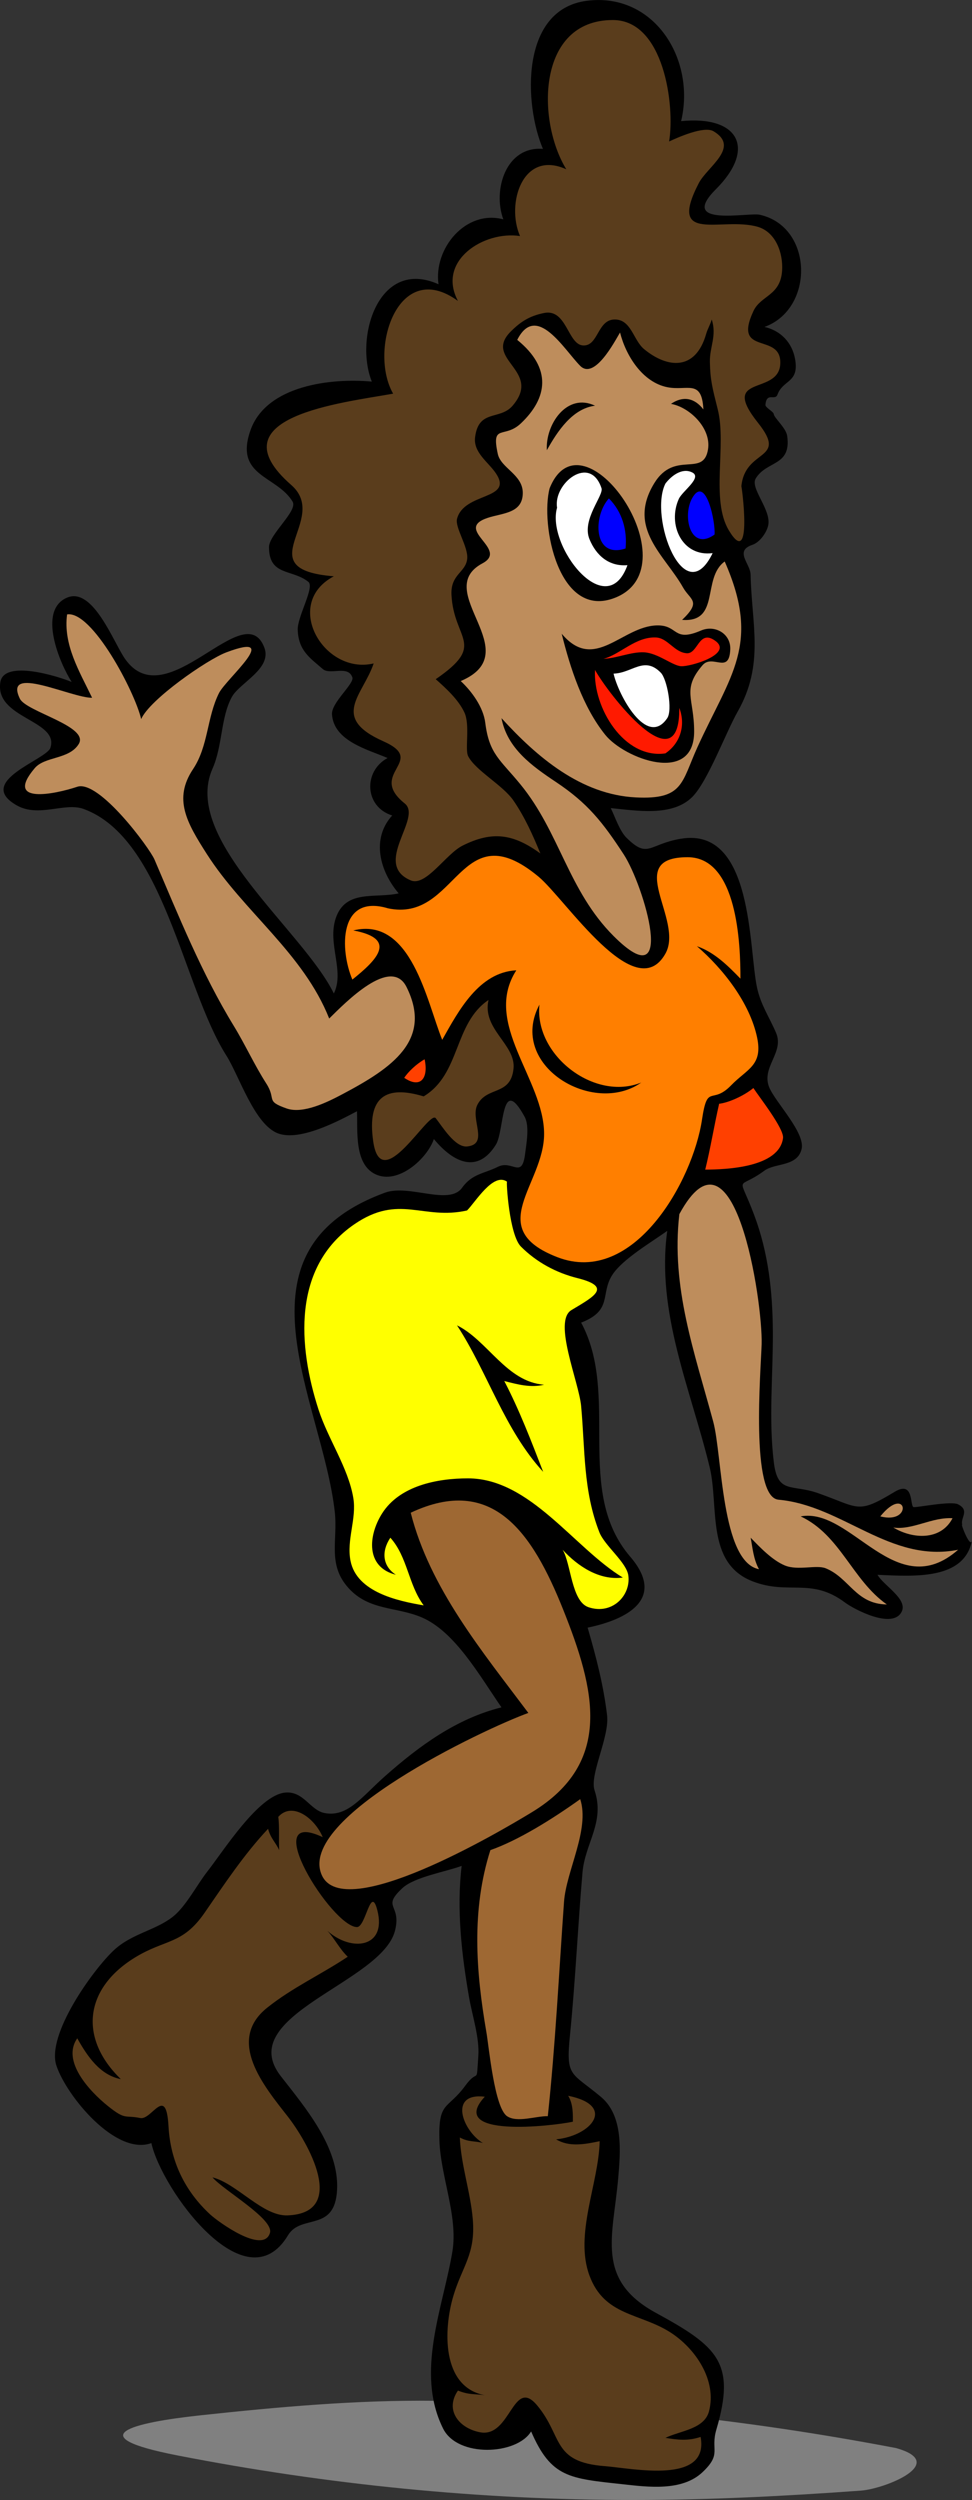 <?xml version="1.0" encoding="UTF-8" standalone="no"?>
<!-- Generator: Adobe Illustrator 12.0.0, SVG Export Plug-In . SVG Version: 6.00 Build 51448)  -->
<svg
    xmlns:inkscape="http://www.inkscape.org/namespaces/inkscape"
    xmlns:rdf="http://www.w3.org/1999/02/22-rdf-syntax-ns#"
    xmlns="http://www.w3.org/2000/svg"
    xmlns:cc="http://web.resource.org/cc/"
    xmlns:dc="http://purl.org/dc/elements/1.1/"
    xmlns:sodipodi="http://inkscape.sourceforge.net/DTD/sodipodi-0.dtd"
    xmlns:svg="http://www.w3.org/2000/svg"
    xmlns:ns1="http://sozi.baierouge.fr"
    xmlns:xlink="http://www.w3.org/1999/xlink"
    id="Layer_1"
    style="enable-background:new 0 0 160.304 411.917"
    space="preserve"
    sodipodi:docname="ragazza bruna.svg"
    viewBox="0 0 160.304 411.917"
    sodipodi:version="0.32"
    version="1.1"
    inkscape:version="0.42"
    sodipodi:docbase="F:\openclip\svg da inviare"
  >
  <rect x="0" y="0" width="160.304" height="411.917" fill="#333333" stroke="none"/>
  <sodipodi:namedview
      id="base"
      bordercolor="#666666"
      inkscape:pageshadow="2"
      inkscape:window-width="787"
      pagecolor="#ffffff"
      inkscape:zoom="0.87396249"
      inkscape:window-x="88"
      borderopacity="1.0"
      inkscape:current-layer="Layer_1"
      inkscape:cx="80.152000"
      inkscape:cy="205.95850"
      inkscape:window-y="116"
      inkscape:window-height="510"
      inkscape:pageopacity="0.0"
  />
  <path
      id="path3"
      style="fill:#808080"
      d="m147.78 403.36c-25.311-4.825-50.363-7.478-76.132-7.787-12.869-0.152-25.717 1.012-38.492 2.38-11.383 1.221-20.199 3.438-3.904 6.618 24.727 4.821 49.958 7.342 75.153 7.342 12.576 0 25.037-0.626 37.576-1.542 3.99-0.29 14.58-4.55 5.8-7.01"
  />
  <path
      id="path5"
      d="m89.58 24.536c-6.135-0.529-8.36 6.772-6.568 11.608-6.197-1.647-11.523 4.796-10.692 10.693-9.932-4.431-13.879 8.85-10.997 16.039-6.707-0.624-17.4 0.613-20.014 8.021-2.701 7.656 4.338 7.415 6.951 11.761 0.906 1.508-3.896 5.393-3.896 7.485 0 4.796 3.797 3.574 6.492 5.728 1.086 0.869-1.852 5.76-1.756 7.943 0.15 3.429 2.025 4.583 4.125 6.416 1.219 1.064 4.158-0.696 4.887 1.375 0.365 1.041-3.498 4.166-3.359 6.11 0.309 4.372 5.791 5.747 9.164 7.179-4.039 2.201-3.801 8.04 0.764 9.471-3.506 3.868-2.021 9.203 1.068 12.831-3.85 0.886-8.771-0.733-10.385 4.124-1.398 4.208 1.512 8.71-0.307 12.374-5.078-10.371-25.156-25.475-20.01-37.043 1.672-3.756 1.346-8.5 3.205-11.839 1.301-2.332 6.641-4.647 5.348-8.095-3.283-8.751-16.145 11.621-22.988 1.833-1.877-2.684-5.273-11.892-9.547-10.082-4.967 2.104-1.137 10.974 0.764 13.901-2.215-0.927-11.137-3.724-11.762-0.001-1.012 6.033 9.742 6.264 8.248 10.846-0.645 1.975-12.477 5.529-5.574 9.471 3.65 2.085 7.932-0.545 11.072 0.611 13.232 4.871 16.314 29.259 23.525 40.632 2.1 3.314 4.645 11.423 8.553 12.832 3.604 1.297 9.885-2.025 12.984-3.667 0.133 3.17-0.492 8.725 3.055 10.389 3.777 1.772 8.559-2.644 9.625-5.807 3.316 4.007 7.273 5.69 10.232 0.918 1.425-2.299 0.796-11.776 4.738-4.583 0.846 1.544 0.282 4.46 0.076 6.11-0.529 4.242-2.104 0.932-4.506 2.138-2.225 1.116-4.229 1.125-5.88 3.438-2.15 3.01-8.76-0.638-12.723 0.817-26.195 9.609-10.334 34.283-8.281 52.572 0.533 4.746-1.266 8.69 2.291 12.599 3.395 3.732 7.898 3.024 12.064 4.813 5.456 2.346 9.491 9.532 13.139 14.818-7.426 1.853-13.53 6.329-19.184 11.32-3.846 3.394-6.168 6.831-9.992 6.094-2.402-0.462-3.486-3.713-6.568-3.362-4.373 0.495-10.119 9.628-12.756 12.985-1.719 2.189-3.564 5.799-5.725 7.484-2.881 2.247-6.773 2.763-9.703 5.499-3.408 3.181-11.17 13.924-9.471 19.017 1.678 5.018 9.793 14.894 15.658 12.757 1.67 7.581 15.543 26.815 22.531 15.198 2.164-3.6 7.725-0.421 8.096-7.486 0.367-7.002-5.234-13.539-9.299-18.763-7.795-10.019 16.639-15.337 18.848-23.93 1.137-4.428-2.307-3.748 1.221-7.026 1.986-1.851 7.199-2.7 9.776-3.667-0.854 7.154-0.004 14.618 1.227 21.684 0.519 2.984 1.734 6.604 1.523 9.631-0.354 5.097 0.085 1.847-2.14 4.887-2.955 4.043-4.471 2.491-4.277 9.014 0.175 5.9 3.104 12.519 2.14 18.329-1.525 9.185-6.155 19.904-1.527 29.177 2.394 4.8 12.143 4.358 14.511 0.458 3.306 7.647 6.326 7.745 15.123 8.706 4.131 0.453 9.762 1.199 13.137-1.983 3.248-3.067 1.279-3.596 2.291-7.027 3.254-11.025 0.205-13.681-9.975-19.23-10.025-5.468-7.053-12.584-6.217-22.167 0.379-4.342 0.9-10.298-2.852-13.423-4.998-4.165-5.797-3.204-5.092-10.253 0.889-8.899 1.287-17.833 2.059-26.738 0.418-4.813 3.74-8.271 1.988-13.512-0.865-2.59 2.49-8.771 2.063-12.373-0.582-4.929-1.818-9.673-3.207-14.435 6.436-1.324 13.014-4.704 7.027-11.686-9.299-10.845-1.613-26.52-8.096-38.57 5.299-2.052 3.084-4.773 5.193-7.944 1.709-2.566 6.453-5.344 9.01-7.178-1.857 13.473 3.875 26.084 6.99 38.928 1.572 6.471-0.684 15.792 7.066 18.813 5.953 2.321 9.66-0.692 15.274 3.512 1.478 1.106 7.817 4.442 9.317 1.527 1.091-2.118-3.01-4.35-3.971-6.11 6.222 0.289 14.311 0.82 15.579-5.65-0.304 1.551-2.206-3.664-1.527-2.443-0.622-1.119 1.326-2.449-0.764-3.515-1.174-0.6-6.814 0.552-7.331 0.46-0.656-0.12 0.113-4.476-3.132-2.521-6.202 3.729-5.741 2.655-12.603 0.229-4.381-1.552-6.682 0.209-7.326-5.11-0.871-7.169-0.115-14.288-0.158-21.469-0.043-6.666-0.732-13.002-3.074-19.246-2.656-7.089-2.932-3.926 1.697-7.334 1.734-1.277 5.385-0.622 6.111-3.513 0.68-2.714-4.361-7.775-5.346-10.235-1.318-3.295 2.52-5.722 1.146-8.935-1.127-2.634-2.508-4.581-3.131-7.408-1.42-6.428-0.57-26.586-12.561-24.589-5.35 0.892-5.393 3.371-8.979-0.158-1.137-1.121-1.902-3.471-2.598-4.888 4.178 0.395 10.139 1.469 13.443-1.833 2.543-2.54 5.531-10.613 7.484-14.054 4.453-7.839 2.307-14.352 2.137-22.606-0.037-1.775-2.74-3.872 0.307-4.889 1.184-0.396 2.336-1.985 2.598-3.208 0.541-2.544-3.023-6.116-2.063-7.714 1.805-2.999 5.912-1.977 5.191-7.026-0.186-1.311-2.162-2.967-2.213-3.59-0.035-0.419-1.414-1.062-1.373-1.527 0.195-2.181 1.59-0.604 1.984-1.679 0.916-2.505 3.623-1.899 2.902-5.882-0.49-2.709-2.383-4.671-5.043-5.27 8.281-3.001 8.063-16.498-0.764-18.483-1.93-0.434-13.547 2.092-7.256-4.201 6.717-6.717 3.754-12.18-5.729-11.227 2.439-10.246-4.482-21.272-15.584-19.824-11.009 1.438-10.312 17.139-7.196 24.412"
  />
  <path
      id="path7"
      style="fill:#5A3D1C"
      d="m93.4 27.896c-7.221-3.291-9.963 5.686-7.638 10.998-5.925-0.914-13.783 4.047-10.236 10.693-9.919-7.235-14.781 8.125-10.693 15.275-8.373 1.506-29.674 3.798-16.803 15.046 6.545 5.72-7.479 13.888 7.027 15.046-8.514 4.49-1.676 16.303 6.568 14.359-1.77 5.252-7.234 8.905 1.604 12.832 7.383 3.278-2.748 5.227 3.514 10.235 2.99 2.392-5.402 9.959 0.992 12.678 2.508 1.065 5.789-4.346 8.554-5.729 4.872-2.436 8.338-1.975 12.832 1.298-1.238-3.022-2.575-6.005-4.43-8.707-1.759-2.564-6.27-4.949-7.485-7.332-0.565-1.11 0.346-5.11-0.608-7.18-0.967-2.098-3.03-3.993-4.739-5.499 8.466-5.802 2.978-6.393 2.599-13.901-0.171-3.417 2.38-3.674 2.596-5.957 0.186-1.959-2.054-5.149-1.679-6.568 1.17-4.444 9.37-3.057 6.416-7.486-1.236-1.851-3.755-3.421-3.438-5.956 0.582-4.671 4.092-2.751 6.187-5.194 4.984-5.815-4.943-7.588-0.307-12.22 1.686-1.684 3.162-2.587 5.501-3.056 3.732-0.747 3.889 5.185 6.414 5.347 2.541 0.163 2.354-4.229 5.193-4.277 2.77-0.045 3.08 3.399 4.887 4.888 3.863 3.182 8.496 3.6 10.236-2.521 0.234-0.822 0.688-1.539 0.916-2.367 0.871 2.711-0.359 4.484-0.305 7.026 0.063 2.963 0.408 4.245 1.299 7.791 1.494 5.954-1.209 14.88 1.832 19.934 4 6.65 2.094-7.598 2.061-7.255 0.609-6.326 7.789-4.142 2.75-10.464-6.459-8.108 3.402-4.442 3.668-9.7 0.27-5.346-7.934-1.185-4.432-8.707 1.234-2.648 4.484-2.494 4.736-6.722 0.17-2.866-1.057-6.325-4.047-7.179-5.953-1.699-14.943 2.951-9.701-7.18 1.404-2.712 6.877-5.902 2.443-8.554-1.574-0.942-5.939 1.039-7.332 1.68 0.986-5.915-0.854-20.011-9.277-20.011-12.582 0.001-12.566 16.643-7.68 24.595"
  />
  <path
      id="path9"
      style="fill:#BE8D5C"
      d="m85.303 56.002c5.8 4.701 4.978 9.607 0.611 13.748-2.76 2.617-4.924-0.068-3.818 5.041 0.508 2.352 4.122 3.393 4.122 6.417 0 3.407-3.333 3.299-5.804 4.124-5.708 1.906 3.561 5.138-0.84 7.485-8.556 4.562 7.605 14.648-3.59 19.4 1.842 1.711 3.73 4.323 4.047 6.874 0.646 5.171 2.443 6.049 5.807 10.158 6.488 7.922 7.857 17.479 15.351 24.975 10.605 10.605 5.031-8.307 1.68-13.442-3.488-5.343-5.963-8.453-11.152-11.914-3.977-2.653-8.062-5.543-9.01-10.54 5.825 6.387 13.079 12.606 22.151 13.06 7.857 0.394 7.52-2.453 10.154-8.248 5.436-11.956 10.543-16.942 4.508-30.627-3.801 2.746-0.674 10.102-7.025 9.624 3.275-3.128 1.334-3.245 0.152-5.346-2.992-5.316-9.311-9.74-4.736-17.185 3.375-5.492 8.111-0.858 8.859-5.576 0.553-3.488-3.049-6.947-6.109-7.484 1.969-1.356 3.871-1.004 5.346 0.916-0.262-5.085-2.652-3.003-5.959-3.666-4.102-0.821-6.834-5.214-7.789-9.013-0.875 1.459-4.207 7.863-6.568 5.5-2.616-2.622-7.223-10.519-10.389-4.284"
  />
  <path
      id="path11"
      d="m90.189 74.18c1.732-3.108 4.205-6.864 7.945-7.333-4.652-2.216-8.208 3.118-7.945 7.333"
  />
  <path
      id="path13"
      d="m90.648 80.442c-1.568 5.966 1.459 21.802 10.846 18.025 12.87-5.175-5.406-31.512-10.842-18.025"
  />
  <path
      id="path15"
      style="fill:#FFFFFF"
      d="m109.74 79.679c-2.76 5.511 3.113 21.161 7.789 11.457-5.059 0.658-7.477-4.753-5.576-8.937 0.592-1.302 3.902-3.502 2.217-4.352-1.65-0.836-3.44 0.528-4.43 1.832"
  />
  <path
      id="path17"
      style="fill:#FFFFFF"
      d="m91.873 83.65c-1.813 6.241 8.133 19.111 11.607 9.471-3.025 0.248-5.146-1.562-6.262-4.277-1.322-3.222 2.377-7.218 1.984-8.402-1.886-5.665-7.989-0.785-7.329 3.208"
  />
  <path
      id="path19"
      style="fill:#0000FF"
      d="m117.84 88.081c0.201-1.933-1.422-9.96-3.668-6.034-1.69 2.958-0.33 8.881 3.67 6.034"
  />
  <path
      id="path21"
      style="fill:#0000FF"
      d="m103.17 90.372c0.293-3.072-0.564-6.042-2.748-8.249-2.647 2.894-2.623 10.01 2.75 8.249"
  />
  <path
      id="path23"
      style="fill:#BE8D5C"
      d="m11.065 101.22c-0.668 5.026 2.029 9.385 4.123 13.748-3.359 0.063-14.711-5.618-11.912 0.153 1.049 2.167 11.533 4.549 9.699 7.485-1.604 2.565-5.574 1.98-7.256 3.972-5.082 6.014 3.307 4.293 7.025 3.055 3.588-1.194 11.924 10.103 12.73 11.982 3.988 9.306 7.801 18.788 13.086 27.428 1.875 3.068 3.424 6.481 5.346 9.469 1.744 2.709-0.229 2.861 3.359 4.126 2.77 0.977 6.898-1.127 9.242-2.369 8.127-4.3 14.9-8.891 10.539-17.643-2.566-5.151-10.035 2.511-12.754 5.192-4.283-10.779-14.074-17.559-20.186-27.109-3.322-5.193-5.547-9.064-2.27-13.979 2.541-3.808 2.266-8.501 4.277-12.526 1.191-2.384 10.619-10.25 1.223-6.721-3.197 1.201-12.674 7.793-14.053 10.998-1.065-4.56-8.108-17.89-12.218-17.25"
  />
  <path
      id="path25"
      d="m92.637 104.42c1.398 5.637 3.482 12.055 7.178 16.65 3.182 3.956 14.664 8.264 14.664-0.534 0-5.493-2.076-6.911 1.375-10.922 1.662-1.931 4.395 1.592 4.582-2.597 0.119-2.61-2.531-4.11-4.811-3.131-4.676 2.004-3.703-0.908-7.258-0.84-5.81 0.11-10.307 7.82-15.733 1.37"
  />
  <path
      id="path27"
      style="fill:#FF1A00"
      d="m99.51 108.55c2.168-0.063 4.576-1.18 6.719-1.069 2.283 0.118 4.672 2.21 6.109 2.291 1.568 0.088 8.83-2.058 5.5-4.277-2.615-1.745-2.734 2.267-4.58 2.139-2.053-0.142-3.102-2.487-5.041-2.597-3.38-0.18-5.99 2.84-8.71 3.52"
  />
  <path
      id="path29"
      style="fill:#FFFFFF"
      d="m101.19 110.99c0.801 3.559 5.518 12.287 8.857 7.333 0.9-1.333-0.018-6.411-1.066-7.484-2.75-2.81-4.71 0.07-7.79 0.15"
  />
  <path
      id="path31"
      style="fill:#FF1A00"
      d="m109.74 124.13c2.496-1.691 3.367-4.686 2.291-7.485 0.104 13.02-11.863-2.522-13.9-6.263-0.351 6.21 4.79 14.73 11.61 13.75"
  />
  <path
      id="path33"
      style="fill:#FF7F00"
      d="m63.917 149.64c-8.09-2.366-7.877 6.881-5.805 11.762 4.063-3.251 7.539-6.72 0.154-8.097 9.559-2.343 12.129 11.777 14.664 18.026 2.706-4.8 6.049-11.131 12.221-11.457-5.622 8.747 4.583 17.935 4.583 26.96 0 8.347-10.083 15.591 2.213 20.317 12.525 4.814 22.309-12.513 23.83-22.684 0.908-6.085 1.588-2.319 4.811-5.651 2.602-2.689 5.254-3.235 4.277-7.867-1.203-5.703-5.584-11.304-9.928-15.045 2.883 0.989 5.096 3.201 7.178 5.346 0.01-5.588-0.465-20.011-8.707-20.011-10.752 0-0.535 10.303-3.664 15.885-4.953 8.827-16.479-8.982-20.928-12.677-13.11-10.88-13.33 7.72-24.905 5.2"
  />
  <path
      id="path35"
      style="fill:#5A3D1C"
      d="m69.876 180.65c-6.199-1.878-9.379 0.008-8.326 7.408 1.307 9.172 9.186-5.226 10.311-3.819 1.037 1.292 3.165 4.879 5.193 4.66 3.63-0.391 0.459-4.498 1.68-6.874 1.587-3.093 5.505-1.422 5.958-5.958 0.398-3.977-5.23-6.492-4.123-11.304-5.762 3.87-4.58 12.2-10.693 15.88"
  />
  <path
      id="path37"
      d="m105.77 178.36c-7.738 3.155-17.68-4.528-16.801-12.832-5.313 9.97 8.826 18.45 16.801 12.83"
  />
  <path
      id="path39"
      style="fill:#FF4000"
      d="m66.669 177.59c2.672 1.828 4.035 0.087 3.359-3.055-1.341 0.75-2.74 2.09-3.359 3.05"
  />
  <path
      id="path41"
      style="fill:#FF4000"
      d="m118.6 181.87c-0.824 3.607-1.41 7.253-2.291 10.845 3.545-0.015 12.186-0.364 12.83-5.194 0.205-1.541-3.967-6.825-4.889-8.249-1.63 1.34-4.19 2.44-5.65 2.59"
  />
  <path
      id="path43"
      style="fill:#FFFF00"
      d="m77.053 199.44c-7.337 1.656-11.208-2.807-18.634 2.292-10.258 7.041-9.264 20.087-5.881 30.548 1.559 4.82 4.9 9.573 5.727 14.514 0.58 3.449-1.146 6.922-0.457 10.386 1.027 5.155 7.773 6.61 12.068 7.334-2.551-3.43-2.631-7.937-5.498-11.152-1.494 2.237-1.322 4.662 0.914 6.109-5.045-1.273-4.559-6.479-2.291-10.081 2.904-4.612 9.135-5.806 14.173-5.806 10.262 0 17.503 11.48 25.542 16.346-3.863 0.508-7.4-1.841-9.928-4.582 1.402 2.314 1.439 8.524 4.275 9.47 3.891 1.298 6.984-1.913 6.568-5.194-0.279-2.204-3.9-4.911-4.787-7.172-2.68-6.848-2.342-13.596-3.002-20.78-0.365-3.982-4.682-13.965-1.605-15.809 3.723-2.235 6.811-3.816 0.994-5.272-3.514-0.877-6.75-2.622-9.318-5.194-1.938-1.939-2.451-10.806-2.291-10.692-2.257-1.61-5.227 3.38-6.578 4.72"
  />
  <path
      id="path45"
      style="fill:#BE8D5C"
      d="m112.04 200.05c-1.398 12.038 2.496 22.755 5.584 34.185 1.518 5.611 1.303 23.109 7.551 24.321-0.941-1.701-1.061-3.602-1.375-5.194 1.533 1.587 3.578 3.729 5.654 4.582 2.141 0.877 5.193-0.158 6.721 0.459 3.915 1.581 4.943 5.898 10.082 5.958-5.719-4.019-7.641-11.423-14.207-14.511 8.381-1.546 15.687 14.517 25.968 5.498-11.253 2.237-19.001-7.289-29.634-8.249-4.664-0.424-2.898-21.302-2.773-25.616 0.2-7.05-4.52-38.12-13.57-21.44"
  />
  <path
      id="path47"
      d="m75.375 218.38c5.116 7.858 7.774 17.122 14.206 24.136-1.942-5.018-3.929-10.206-6.417-14.971 2.201 0.569 4.357 1.148 6.571 0.611-6.203-0.46-9.286-7.28-14.36-9.78"
  />
  <path
      id="path49"
      style="fill:#9E6833"
      d="m67.735 249.24c3.156 12.465 11.835 22.907 19.4 32.994-7.404 2.688-38.292 17.315-34.062 26.731 3.592 7.993 29.08-6.981 34.672-10.388 13.436-8.179 10.403-20.201 5.131-33.379-5.056-12.64-11.597-22.31-25.141-15.95"
  />
  <path
      id="path51"
      style="fill:#BE8D5C"
      d="m145.18 249.85c5.49 1.42 4.36-5.39 0 0"
  />
  <path
      id="path53"
      style="fill:#BE8D5C"
      d="m147.32 251.68c3.203 1.934 7.845 2.185 9.775-1.527-3.43-0.21-6.59 1.99-9.78 1.53"
  />
  <path
      id="path55"
      style="fill:#9E6833"
      d="m80.873 304.84c-3.144 9.893-2.393 19.933-0.655 30.011 0.425 2.452 1.325 12.431 3.406 13.827 1.68 1.126 4.763-0.045 6.722 0 1.252-11.761 1.834-23.536 2.674-35.327 0.361-5.083 4.291-11.934 2.672-16.913-4.526 3.24-10.186 6.78-14.819 8.4"
  />
  <path
      id="path57"
      style="fill:#5A3D1C"
      d="m45.892 299.34c0.223 1.628 0.057 3.768 0.154 5.502-0.598-1.302-1.42-1.943-1.834-3.516-3.949 4.192-7.197 9.1-10.463 13.825-3.689 5.336-6.457 4.281-11.533 7.408-8.361 5.15-9.193 13.33-2.291 20.01-3.445-0.658-5.545-3.801-7.18-6.722-2.645 3.736 2.033 8.742 5.043 11.152 2.975 2.385 2.709 1.45 5.346 1.984 1.904 0.389 4.271-5.605 4.658 1.375 0.316 5.714 2.664 10.627 6.873 14.512 1.359 1.254 8.748 6.596 9.854 3.055 0.717-2.291-7.676-7.037-9.471-9.165 4.01 1.005 8.271 6.421 12.371 6.263 10.01-0.385 3.385-12.023 0-16.344-3.898-4.976-10.135-12.453-3.359-17.871 4.152-3.322 8.889-5.466 13.289-8.401-1.326-1.262-2.168-2.995-3.359-4.277 3.969 3.55 9.82 2.813 8.248-3.359-1.105-4.345-1.891 2.747-3.359 2.747-4.121 0-16.547-19.914-5.652-14.815-1.318-3.15-5.039-5.91-7.335-3.34"
  />
  <path
      id="path59"
      style="fill:#5A3D1C"
      d="m94.469 349.59c-3.453 0.729-20.854 2.721-14.512-4.123-6.086-0.722-3.632 5.671-0.305 7.638-1.406-0.405-2.287-0.104-3.818-0.916 0.197 4.576 1.747 8.909 2.136 13.44 0.498 5.79-1.756 7.786-3.207 12.68-1.63 5.493-1.981 14.995 5.194 16.343-1.804-0.241-2.607-0.041-4.431-0.764-2.227 3.234 0.192 6.228 3.667 6.874 5.044 0.94 5.401-9.219 9.395-4.43 4.297 5.151 2.375 9.326 11.15 10.007 4.564 0.351 17.26 3.093 15.811-4.813-2.117 0.693-3.752 0.479-5.805 0.153 2.408-1.171 6.396-1.42 7.18-4.354 1.365-5.12-2.248-10.418-6.416-13.059-5.025-3.183-10.818-2.664-13.289-9.32-2.523-6.796 1.533-15.204 1.68-22.149-2.518 0.532-5.051 0.985-7.182-0.304 5.918-0.6 9.924-5.591 1.986-7.178 0.889 1.42 0.766 3.34 0.774 4.27"
  />
</svg
>
